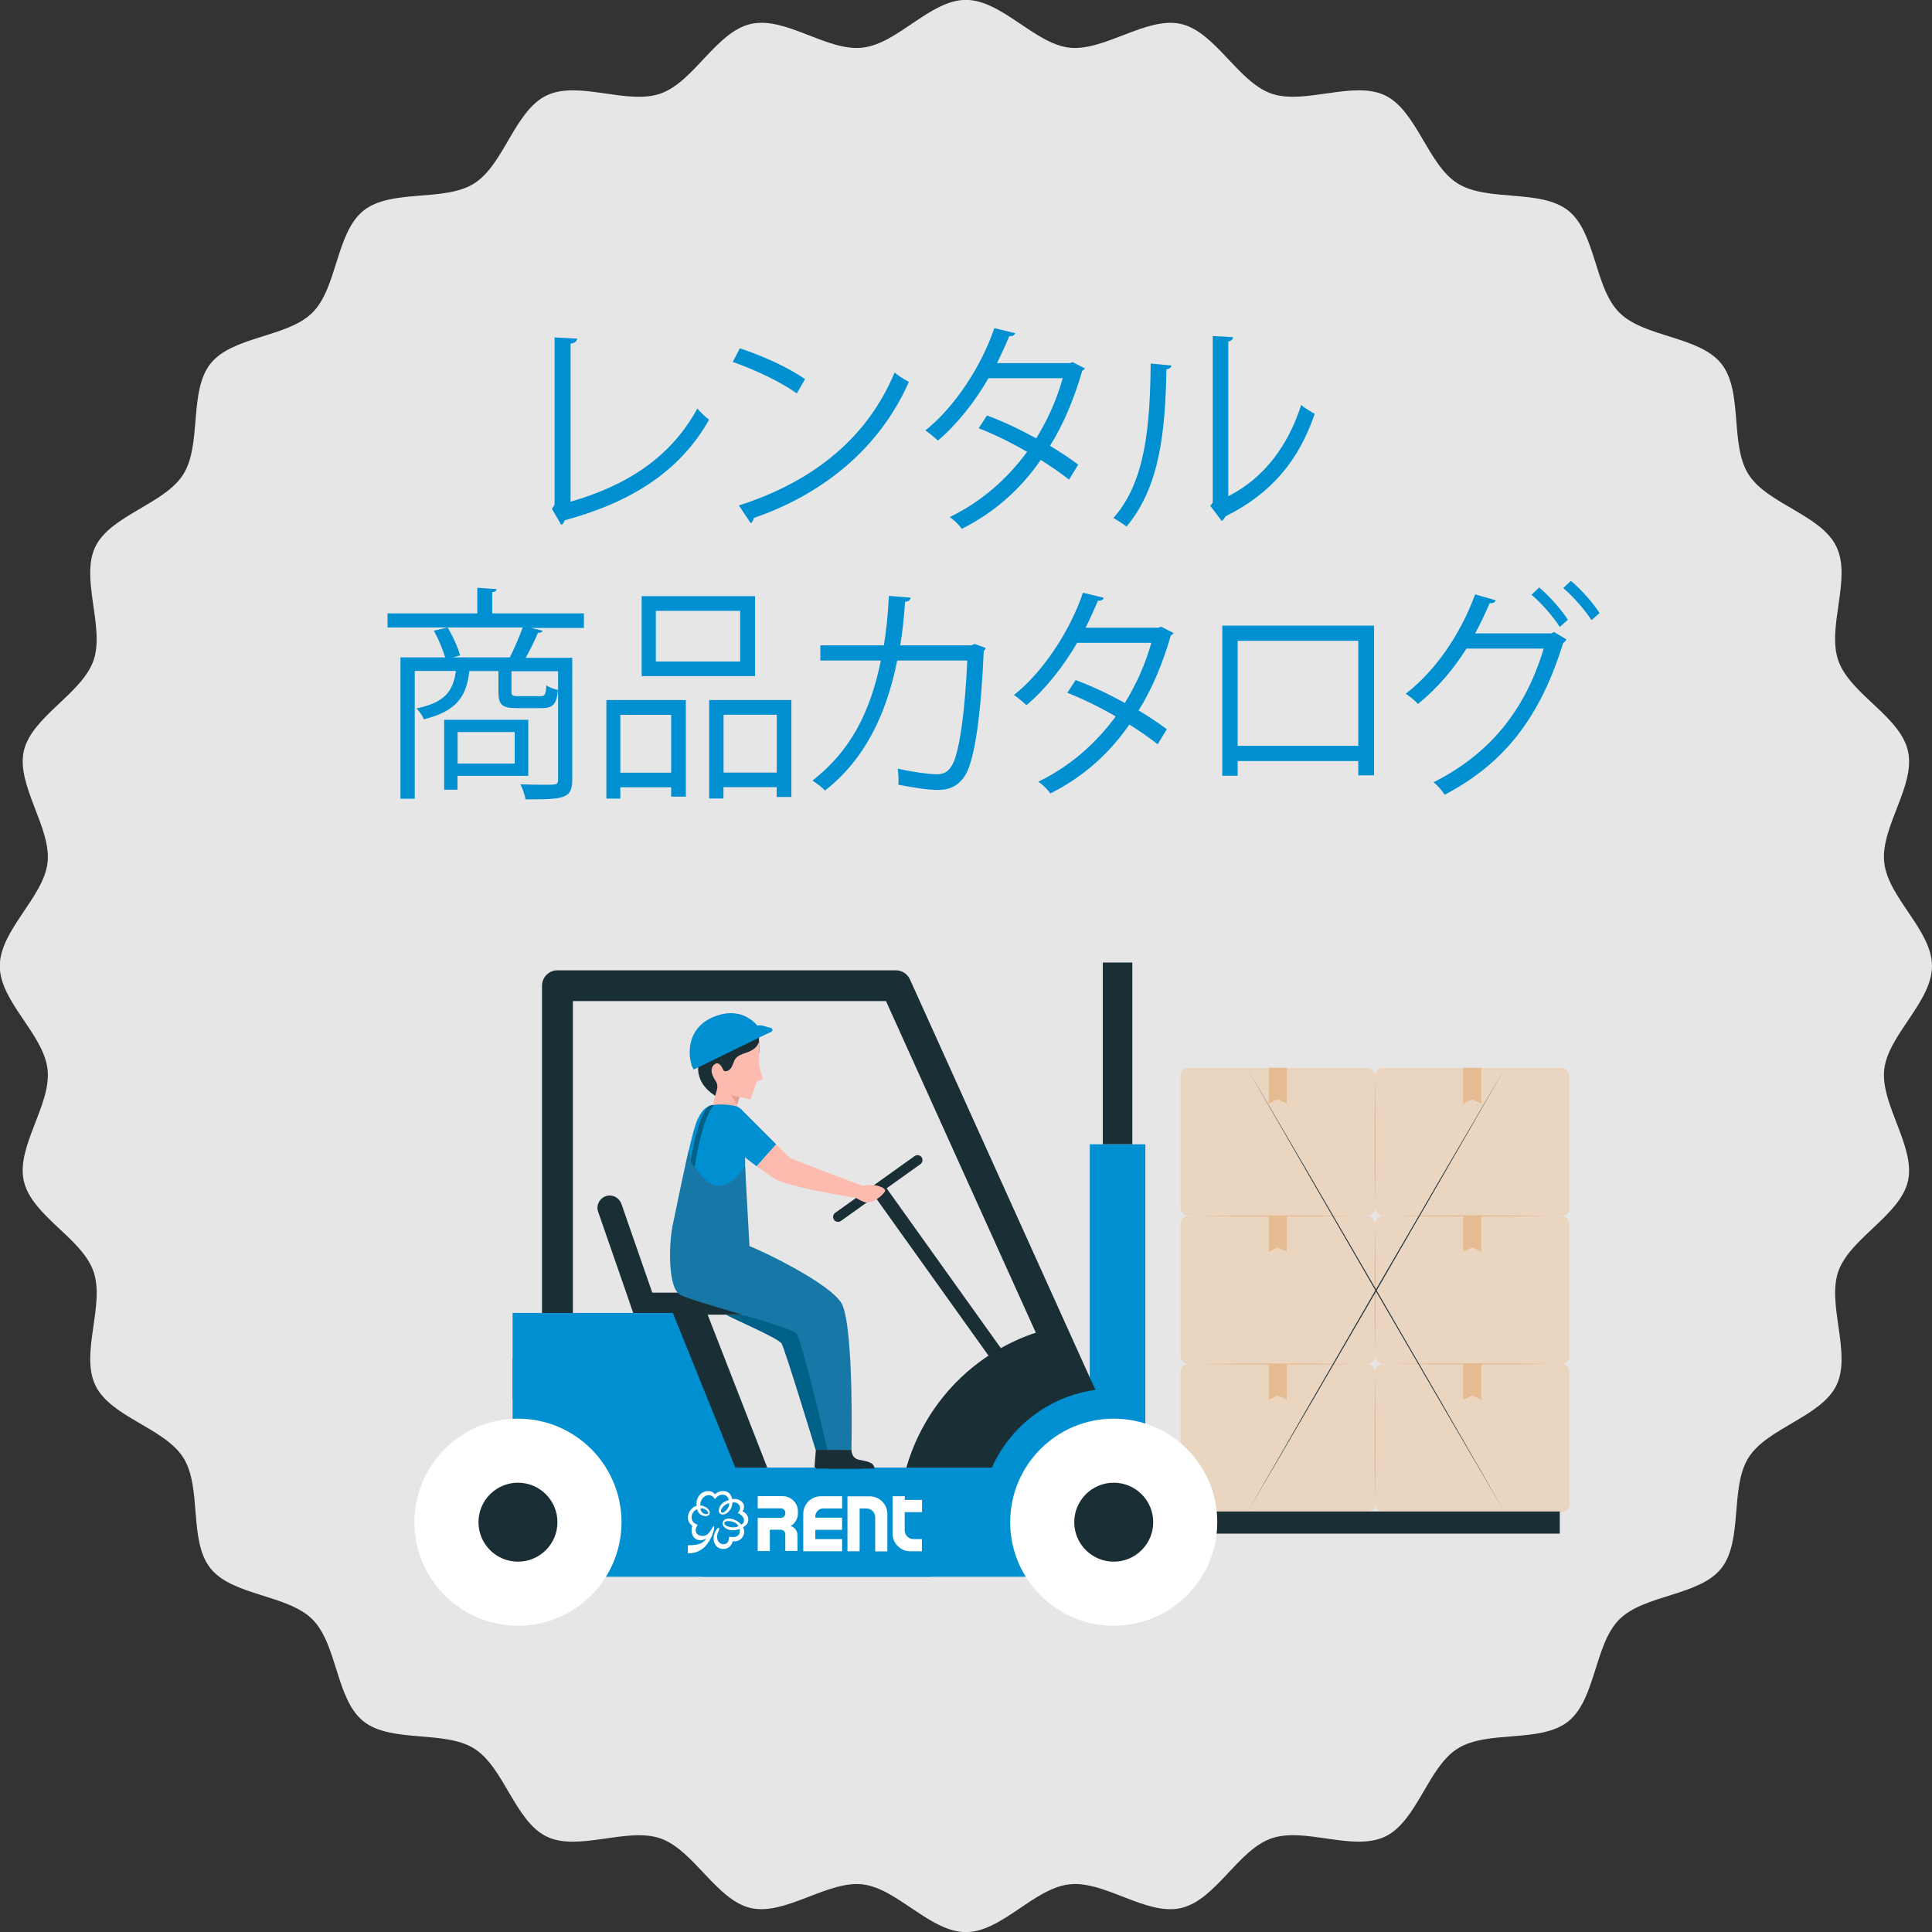 <?xml version="1.0" encoding="UTF-8"?><svg id="_イヤー_2" xmlns="http://www.w3.org/2000/svg" viewBox="0 0 184 184"><rect x="0" y="0" width="184" height="184" fill="#333333" stroke="none"/><defs><style>.cls-1{fill:#ead5c1;}.cls-2{fill:#fff;}.cls-3,.cls-4{fill:#0090d2;}.cls-5{fill:#1778a8;}.cls-5,.cls-6,.cls-7,.cls-8,.cls-4,.cls-9{fill-rule:evenodd;}.cls-10{fill:#e6e6e6;}.cls-6{fill:#006087;}.cls-7,.cls-11{fill:#1a2e35;}.cls-8{fill:#fcbbae;}.cls-9{fill:#eaa196;}.cls-12{fill:#e5bb91;}</style></defs><g id="_イヤー_1-2"><g><path class="cls-10" d="M184,92c0,3.41-4.18,6.55-4.55,9.86s3,7.36,2.26,10.62-5.52,5.44-6.63,8.6,1.28,7.84-.18,10.85-6.6,4.06-8.38,6.9-.5,7.91-2.59,10.54-7.33,2.48-9.71,4.86-2.23,7.6-4.86,9.71-7.69,.79-10.54,2.59-3.85,6.92-6.9,8.38-7.66-.94-10.85,.18-5.29,5.88-8.6,6.63-7.24-2.63-10.62-2.26-6.45,4.55-9.86,4.55-6.55-4.18-9.86-4.55-7.36,3-10.62,2.26-5.44-5.52-8.6-6.63-7.84,1.28-10.85-.18-4.06-6.6-6.9-8.38-7.91-.5-10.54-2.59-2.48-7.33-4.86-9.71-7.6-2.23-9.71-4.86-.79-7.69-2.59-10.54-6.92-3.85-8.38-6.9,.94-7.66-.18-10.85-5.88-5.29-6.63-8.6,2.63-7.24,2.26-10.62-4.55-6.45-4.55-9.86,4.18-6.55,4.55-9.86-3-7.36-2.26-10.62,5.52-5.44,6.63-8.6-1.28-7.84,.18-10.85,6.6-4.06,8.38-6.9,.5-7.91,2.59-10.54,7.33-2.48,9.71-4.86,2.23-7.6,4.86-9.71,7.69-.79,10.54-2.59,3.85-6.92,6.9-8.38,7.66,.94,10.85-.18,5.29-5.88,8.6-6.63,7.24,2.63,10.62,2.26,6.45-4.55,9.86-4.55,6.55,4.18,9.86,4.55,7.36-3,10.62-2.26,5.44,5.52,8.6,6.63,7.84-1.28,10.85,.18,4.06,6.6,6.9,8.38,7.91,.5,10.54,2.59,2.48,7.33,4.86,9.71,7.6,2.23,9.71,4.86,.79,7.69,2.59,10.54,6.92,3.85,8.38,6.9-.94,7.66,.18,10.85,5.88,5.29,6.63,8.6-2.63,7.24-2.26,10.62,4.55,6.45,4.55,9.86Z"/><g><path class="cls-3" d="M54.34,47.78c5.3-1.53,9.51-4.17,12.08-8.88,.27,.37,.79,.82,1.11,1.08-2.82,4.97-7.47,7.87-13.75,9.57-.04,.17-.17,.37-.33,.43l-.88-1.51,.25-.41v-15.92l2.15,.11c-.02,.24-.21,.43-.63,.47v15.06Z"/><path class="cls-3" d="M70.45,33.17c2.17,.71,4.67,1.84,6.22,2.94l-.79,1.36c-1.5-1.1-3.96-2.25-6.09-3l.67-1.3Zm-.08,14.97c7.41-2.38,12.33-6.68,14.83-12.66,.44,.37,.92,.65,1.36,.89-2.61,5.92-7.7,10.52-14.77,12.96-.02,.19-.15,.41-.29,.5l-1.13-1.69Z"/><path class="cls-3" d="M103.32,35.07c-.02,.11-.13,.19-.25,.24-.77,2.68-1.81,5.14-3.07,7.15,.9,.54,1.92,1.21,2.69,1.79l-.88,1.43c-.75-.61-1.81-1.32-2.69-1.88-1.92,2.77-4.38,4.99-7.53,6.57-.23-.37-.77-.89-1.15-1.12,3.04-1.47,5.49-3.65,7.38-6.22-1.54-.89-3.07-1.64-4.61-2.25l.79-1.21c1.52,.56,3.09,1.3,4.69,2.18,1.08-1.77,1.94-3.65,2.52-5.73h-7.07c-1.27,2.2-2.98,4.39-4.82,5.94-.27-.26-.83-.73-1.19-.97,2.73-2.16,5.32-6.05,6.57-9.74l1.98,.48c-.08,.24-.29,.3-.56,.28-.29,.71-.77,1.77-1.17,2.57h6.92l.29-.09,1.13,.58Z"/><path class="cls-3" d="M111.57,34.81c-.02,.19-.21,.32-.48,.37-.12,5.81-.58,11.11-3.8,14.97-.33-.26-.83-.58-1.25-.82,3.11-3.5,3.48-8.9,3.55-14.71l1.98,.19Zm5.4,12.45c3.48-1.75,5.74-4.91,6.95-8.69,.31,.28,.94,.65,1.29,.84-1.48,4.36-4.07,7.58-8.51,9.77-.06,.17-.21,.35-.35,.43l-1.08-1.43,.23-.32v-15.86l1.94,.11c-.02,.19-.17,.37-.46,.41v14.74Z"/><path class="cls-3" d="M55.61,58.46v1.34h-5.03l1.11,.28c-.06,.13-.21,.19-.46,.19-.29,.69-.73,1.62-1.17,2.38h4.44v11.62c0,1.82-.83,1.86-4.44,1.86-.08-.41-.29-1.04-.5-1.43,.83,.02,1.63,.04,2.21,.04,1.27,0,1.38,0,1.38-.5v-10.31h-4.44v1.92c0,.39,.08,.45,.67,.45h2.07c.44,0,.54-.11,.58-1.04,.25,.19,.75,.39,1.11,.45-.13,1.38-.5,1.73-1.52,1.73h-2.36c-1.46,0-1.79-.3-1.79-1.58v-1.95h-2.77c-.27,2.36-1.13,3.8-4.34,4.6-.1-.32-.44-.8-.69-1.04,2.65-.56,3.48-1.58,3.75-3.57h-3.92v12.17h-1.36v-13.46h4.26c-.23-.76-.65-1.77-1.08-2.55l1.31-.3c.5,.82,1,1.95,1.19,2.66l-.69,.19h5.42c.42-.8,.92-1.99,1.23-2.85h-12.87v-1.34h8.55v-2.44l1.84,.13c-.02,.15-.12,.26-.42,.28v2.03h8.74Zm-5.3,15.43h-6.74v1.32h-1.27v-6.66h8.01v5.34Zm-1.29-4.17h-5.44v3h5.44v-3Z"/><path class="cls-3" d="M57.75,76.07v-9.4h7.57v9.2h-1.4v-.89h-4.84v1.08h-1.33Zm6.17-7.99h-4.84v5.51h4.84v-5.51Zm7.99-11.3v7.61h-10.8v-7.61h10.8Zm-1.42,6.22v-4.82h-8.03v4.82h8.03Zm-2.94,3.67h7.82v9.23h-1.4v-.93h-5.07v1.08h-1.36v-9.38Zm1.36,6.91h5.07v-5.51h-5.07v5.51Z"/><path class="cls-3" d="M93.88,61.72c-.04,.09-.08,.19-.19,.28-.27,6.22-.86,10.13-1.67,11.67-.83,1.49-2.04,1.56-2.73,1.56-.81,0-2.29-.2-3.73-.5,.04-.43,0-1.08-.06-1.53,1.56,.37,3.17,.54,3.65,.54,.75,0,1.17-.19,1.61-1.02,.63-1.32,1.15-4.95,1.36-9.81h-6.67c-1.04,5.16-3.11,9.44-6.88,12.38-.25-.28-.79-.69-1.19-.95,3.61-2.81,5.51-6.5,6.51-11.43h-5.76v-1.45h6.05c.25-1.53,.38-2.92,.48-4.71l2.06,.17c-.02,.24-.21,.37-.52,.39-.12,1.58-.23,2.77-.46,4.15h6.76l.33-.13,1.06,.39Z"/><path class="cls-3" d="M111.76,60.27c-.02,.11-.13,.19-.25,.24-.77,2.68-1.81,5.14-3.07,7.15,.9,.54,1.92,1.21,2.69,1.79l-.88,1.43c-.75-.6-1.81-1.32-2.69-1.88-1.92,2.77-4.38,4.99-7.53,6.57-.23-.37-.77-.89-1.15-1.12,3.04-1.47,5.49-3.65,7.38-6.22-1.54-.89-3.07-1.64-4.61-2.25l.79-1.21c1.52,.56,3.09,1.3,4.69,2.18,1.08-1.77,1.94-3.65,2.52-5.73h-7.07c-1.27,2.2-2.98,4.39-4.82,5.94-.27-.26-.83-.73-1.19-.97,2.73-2.16,5.32-6.05,6.57-9.74l1.98,.48c-.08,.24-.29,.3-.56,.28-.29,.71-.77,1.77-1.17,2.57h6.92l.29-.09,1.13,.58Z"/><path class="cls-3" d="M130.86,59.58v14.26h-1.5v-1.36h-11.49v1.4h-1.46v-14.3h14.46Zm-1.5,11.45v-10h-11.49v10h11.49Z"/><path class="cls-3" d="M149.18,60.92c-.08,.13-.19,.24-.31,.32-2.21,7.15-5.63,11.47-11.28,14.45-.23-.37-.65-.86-1.06-1.19,5.36-2.7,8.72-6.85,10.49-12.73h-7.36c-1.21,1.94-2.75,3.76-4.61,5.27-.27-.3-.77-.71-1.17-.97,2.84-2.2,5.19-5.62,6.61-9.46l1.96,.56c-.06,.22-.31,.3-.58,.28-.42,.97-.9,2.01-1.38,2.87h7.26l.25-.13,1.19,.71Zm-2.59-4.97c.98,.82,2.13,2.14,2.73,3.07l-.77,.69c-.63-.99-1.75-2.27-2.69-3.07l.73-.69Zm3.02-.63c.98,.82,2.13,2.12,2.73,3.07l-.77,.67c-.63-.97-1.71-2.23-2.69-3.05l.73-.69Z"/></g><g><g><g><g><rect class="cls-1" x="112.44" y="129.91" width="18.52" height="14.09" rx=".75" ry=".75"/><polygon class="cls-12" points="122.56 133.32 121.7 132.89 120.84 133.32 120.84 129.91 122.56 129.91 122.56 133.32"/></g><g><rect class="cls-1" x="130.96" y="129.91" width="18.52" height="14.09" rx=".75" ry=".75"/><polygon class="cls-12" points="141.08 133.32 140.21 132.89 139.35 133.32 139.35 129.91 141.08 129.91 141.08 133.32"/></g><path class="cls-12" d="M130.96,130.49c.08,4.28,.08,8.6,0,12.88-.08-4.28-.08-8.6,0-12.88h0Z"/></g><g><g><rect class="cls-1" x="112.44" y="115.81" width="18.52" height="14.09" rx=".75" ry=".75"/><polygon class="cls-12" points="122.56 119.22 121.7 118.8 120.84 119.22 120.84 115.81 122.56 115.81 122.56 119.22"/></g><g><rect class="cls-1" x="130.96" y="115.81" width="18.52" height="14.09" rx=".75" ry=".75"/><polygon class="cls-12" points="141.08 119.22 140.21 118.8 139.35 119.22 139.35 115.81 141.08 115.81 141.08 119.22"/></g><path class="cls-12" d="M130.96,116.4c.08,4.28,.08,8.6,0,12.88-.08-4.28-.08-8.6,0-12.88h0Z"/></g><g><g><rect class="cls-1" x="112.44" y="101.7" width="18.52" height="14.09" rx=".75" ry=".75"/><polygon class="cls-12" points="122.56 105.11 121.7 104.69 120.84 105.11 120.84 101.7 122.56 101.7 122.56 105.11"/></g><g><rect class="cls-1" x="130.96" y="101.7" width="18.52" height="14.09" rx=".75" ry=".75"/><polygon class="cls-12" points="141.08 105.11 140.21 104.69 139.35 105.11 139.35 101.7 141.08 101.7 141.08 105.11"/></g><path class="cls-12" d="M130.96,102.29c.08,4.28,.08,8.6,0,12.88-.08-4.28-.08-8.6,0-12.88h0Z"/></g><g><path class="cls-12" d="M113.59,115.81c5.27-.08,10.61-.08,15.88,0-5.27,.08-10.61,.08-15.88,0h0Z"/><path class="cls-12" d="M132.27,115.8c5.27-.08,10.61-.08,15.88,0-5.27,.08-10.61,.08-15.88,0h0Z"/></g><g><path class="cls-12" d="M113.68,129.91c5.27-.08,10.61-.08,15.88,0-5.27,.08-10.61,.08-15.88,0h0Z"/><path class="cls-12" d="M132.36,129.89c5.27-.08,10.61-.08,15.88,0-5.27,.08-10.61,.08-15.88,0h0Z"/></g></g><g><rect class="cls-11" x="105.03" y="91.67" width="2.81" height="17.31"/><polygon class="cls-3" points="107.84 108.98 105.03 108.98 103.79 108.98 103.79 138.75 109.08 138.75 109.08 108.98 107.84 108.98"/><rect class="cls-11" x="106.07" y="143.95" width="42.48" height="2.11"/><path class="cls-11" d="M67.33,125.04l5.74,14.73h13.25c.47-1.65,1.65-4.89,4.56-7.94,3.07-3.21,6.47-4.51,8.11-5.02,1.21,2.49,2.43,4.98,3.64,7.47l-6.68,5.97h-26.29l-6.32-15.21h3.99Z"/><path class="cls-11" d="M73.47,124.77c-.19,.27-.5,.44-.86,.44h-12.25l-.72-2.1-2.67-7.69c-.05-.13-.07-.26-.07-.39,0-.62,.5-1.17,1.17-1.17,.5,0,.94,.32,1.11,.79l2.94,8.46h10.49c.24,0,.46,.08,.64,.22,.18,.14,.31,.33,.38,.56,.09,.32,.01,.64-.16,.88Z"/><path class="cls-11" d="M106.07,141.24c-.56,0-1.09-.32-1.34-.86l-20.35-45.04h-29.82v30.56c0,.81-.66,1.47-1.47,1.47s-1.47-.66-1.47-1.47v-32.02c0-.81,.66-1.47,1.47-1.47h32.23c.58,0,1.1,.34,1.34,.86l20.74,45.91c.33,.74,0,1.61-.73,1.94-.2,.09-.4,.13-.6,.13Z"/><g><path class="cls-3" d="M106.06,139.77v-7.52c-5.16,0-9.61,3.09-11.6,7.52h-24.43l-5.95-14.73h-15.26v25.13h57.25v-10.4h0Z"/><circle class="cls-2" cx="106.07" cy="144.97" r="9.86"/><circle class="cls-11" cx="106.07" cy="144.97" r="3.76"/></g><g><path class="cls-6" d="M79.8,138.09h-2.12s-2.92-9.59-3.24-10.13c-.32-.54-5.27-2.63-5.26-2.75h3.43c.36,0,.67-.18,.86-.44,1.66,.19,3.24,.58,3.6,1.01,.8,.95,2.73,12.32,2.73,12.32Z"/><path class="cls-7" d="M79.99,138.09s-.02,.77,.7,.93c.72,.16,1.45,.2,1.5,.85h-4.35c-.16,0-.28-.13-.26-.29l.12-1.5h2.29Z"/><path class="cls-7" d="M81.09,138.09s-.02,.77,.7,.93c.72,.16,1.45,.2,1.5,.85h-4.35c-.16,0-.28-.13-.26-.29l.12-1.5h2.29Z"/><g><path class="cls-7" d="M72.29,100.23l-2.18,.91-1.81,3.32s-2.03-.99-1.79-2.99c.24-2,.97-2.73,.97-2.73,0,0,2.08-1.33,3.76-.65,.49,.2,.82,.37,1.04,.51l.03,1.62"/><path class="cls-8" d="M68.01,104.71c-.01,.06-.08,.35-.13,.55,.1,.19,.4,.56,.94,.87,.42,.25,.85,.35,1.07,.36l.54-2.02,1.05,.23,.59-1.69,.58-.25-.35-1.24v-2.34c0,.05-.05,.14-.07,.18-.03,.06-.06,.11-.09,.17-.06,.1-.14,.19-.23,.27-.16,.15-.36,.26-.56,.35-.37,.16-.79,.24-1.12,.49-.11,.09-.2,.19-.27,.32-.06,.12-.1,.25-.15,.38-.11,.24-.2,.48-.45,.61-.15,.08-.4,.14-.49-.07-.08-.2-.2-.42-.38-.55-.27-.19-.57,.09-.67,.34-.09,.22-.05,.47,.03,.69,.07,.2,.18,.4,.3,.58,.17,.24,.21,.55,.13,.84-.11,.41-.26,.93-.26,.93Z"/><polygon class="cls-9" points="70.43 104.47 69.62 104.29 70.2 105.26 70.43 104.47"/></g><path class="cls-4" d="M68.02,105.23c.48-.09,1.49-.03,2.03,.11,.49,.12,.84,.57,.85,1.08l.1,6.65,.16,6.71-6.65-.24,.82-8.74s.67-3.31,1.13-4.25c.58-1.17,1.02-1.21,1.57-1.31Z"/><rect class="cls-11" x="79.14" y="121.21" width="21.38" height="1.37" transform="translate(136.78 -22.06) rotate(54.45)"/><path class="cls-11" d="M87.66,110.87l-7.57,5.41c-.21,.15-.51,.1-.66-.11h0c-.15-.21-.1-.51,.11-.66l7.57-5.41c.21-.15,.51-.1,.66,.11h0c.15,.21,.1,.51-.11,.66Z"/><path class="cls-5" d="M70.66,118.43c.44-.04,8.73,3.81,9.58,5.88,1.1,2.67,.85,13.78,.85,13.78h-2.29s-2.39-10.38-2.94-11.07c-.55-.69-10.08-3.07-11.12-3.73-1.35-.86-.92-6.24-.6-6.72,.18-.27,6.52,1.87,6.52,1.87Z"/><polygon class="cls-4" points="70.53 105.59 73.92 108.98 72.06 111.08 69.03 108.74 70.53 105.59"/><path class="cls-8" d="M73.92,108.98s1.23,1.23,1.32,1.31,6.86,2.65,6.94,2.63c1.31-.27,2.21,.27,2.12,.5-.08,.23-.91,1.11-1.76,1.11-.29,0-1.01-.44-1.01-.44,0,0-6.66-1.06-7.78-1.85-.4-.28-1.69-1.16-1.69-1.16l1.86-2.09Z"/><path class="cls-5" d="M64.02,116.91s1.13-5.54,1.59-7.42c0,0,.23,1.93,1.94,3.14,1.72,1.2,3.41-1.55,3.41-1.55l.45,8.16s-6.32,.2-7.39-2.33Z"/><path class="cls-6" d="M66.17,111.08s.65-4.59,1.84-5.85c0,0-.26-.02-.49,.11-.83,.49-1.63,4.19-1.73,5.22,0,0,.05,.35,.38,.52Z"/><g><path class="cls-4" d="M67.98,96.84c.7-.29,1.38-.4,2-.33,1.92,.21,2.71,2,2.74,2.07l-6.62,3.22c-.18-.14-.3-.49-.38-1.03-.09-.67-.21-2.92,2.26-3.93Z"/><path class="cls-4" d="M72.31,98.79s-5.83,2.83-5.83,2.83c-.14,.11-1.25-3.15,1.68-4.34,2.99-1.22,4.16,1.51,4.16,1.51Z"/><path class="cls-4" d="M72.15,98.88l1.3-.61c.17-.08,.15-.32-.03-.37l-.75-.21c-.42-.11-.86,.03-1.13,.36l-.79,.96-4.91,2.42,.23,.43,6.1-2.99Z"/></g></g><g><circle class="cls-2" cx="49.33" cy="144.97" r="9.86"/><circle class="cls-11" cx="49.33" cy="144.97" r="3.76"/></g><rect class="cls-3" x="48.82" y="129.39" width="6.99" height="3.8"/><rect class="cls-3" x="66.91" y="146.06" width="21.77" height="4.11"/></g><path class="cls-11" d="M118.79,101.76c7.93,13.54,16.74,28.74,24.53,42.29-7.93-13.54-16.74-28.74-24.53-42.29h0Z"/><path class="cls-11" d="M143.31,101.76c-7.79,13.56-16.6,28.76-24.53,42.29,7.79-13.56,16.6-28.76,24.53-42.29h0Z"/><g><path class="cls-2" d="M80.71,142.5v5.24h1.16v-4.08h.64c.46,0,.84,.37,.84,.84v3.25h1.16v-3.57c0-.92-.75-1.67-1.67-1.67h-2.12Z"/><path class="cls-2" d="M87.81,144.01v-1.16h-1.64v-.35h-1.16v3.57c0,.92,.75,1.67,1.67,1.67h1.12v-1.16h-.8c-.46,0-.84-.37-.84-.84v-1.73h1.64Z"/><path class="cls-2" d="M75.99,144.17v-.26c0-.78-.67-1.42-1.45-1.42h-2.38v1.16h2.21c.23,0,.42,.19,.42,.42v.07c0,.23-.19,.42-.42,.42h-2.21v3.16h1.16v-2.03h1.05c.23,0,.42,.19,.42,.42v1.6h1.16v-1.51c0-.41-.27-.76-.65-.86,.41-.25,.69-.69,.69-1.2Z"/><path class="cls-2" d="M78.16,142.5h2.04v1.16h-1.79c-.41,0-.76,.34-.76,.75v.13h2.55v1.16h-2.55v.88h2.55v1.16h-3.7v-3.57c0-.91,.75-1.67,1.66-1.67Z"/><path class="cls-2" d="M66.68,143.38c.63,.03,1.08,.56,.87,.86-.21,.3-1.01,.16-1.15-.49-.5,.09-.92,1.15,.05,1.47-.36,.51-.22,1.04,.47,1.06,.48,.01,.71-.43,.88-.71,.17-.28,.16-.24,.2-.19,.09,.21-.19,1.17-.81,1.86-.6,.67-1.39,.69-1.53,.69h-.15v-.76c1.03,0,1.52-.2,1.77-.69-.37,.32-.92,.24-1.17-.03-.22-.24-.32-.72-.17-1.12-.78-.55-.39-1.69,.4-1.92-.09-1.1,.73-1.41,1.07-1.41s.55,.14,.68,.31c.56-.51,1.52-.41,1.63,.46,.88-.13,1.43,.58,.99,1.16,.7,.29,.77,1.2,.05,1.52,.37,.62-.18,1.47-.97,1.33-.04,.16-.25,.74-.89,.74s-.94-.51-.94-1,.39-1.14,.51-1c.17,.19-.35,.52-.12,1.16,.17,.49,1.08,.66,1.09-.33,.94,.19,1.11-.36,.99-.73-.81,.32-1.6-.06-1.6-.52,0-.7,1.18-.6,1.77,.11,.38-.2,.4-.76-.34-1.13,.54-.51,.02-1.12-.52-.97,.06,.6-.68,1.41-1.16,1.04-.31-.24-.04-1.09,.83-1.28-.13-.67-.94-.69-1.31-.09-.48-.8-1.45-.24-1.41,.61Zm.75,.78c.15-.14-.34-.6-.72-.5,.04,.54,.59,.62,.72,.5Zm2.01-1c-.56,.13-.9,.69-.74,.87,.17,.2,.8-.38,.74-.87Zm.89,2.19c-.22-.51-1.28-.62-1.34-.33-.07,.37,.92,.59,1.34,.33Z"/></g></g></g></g></svg>